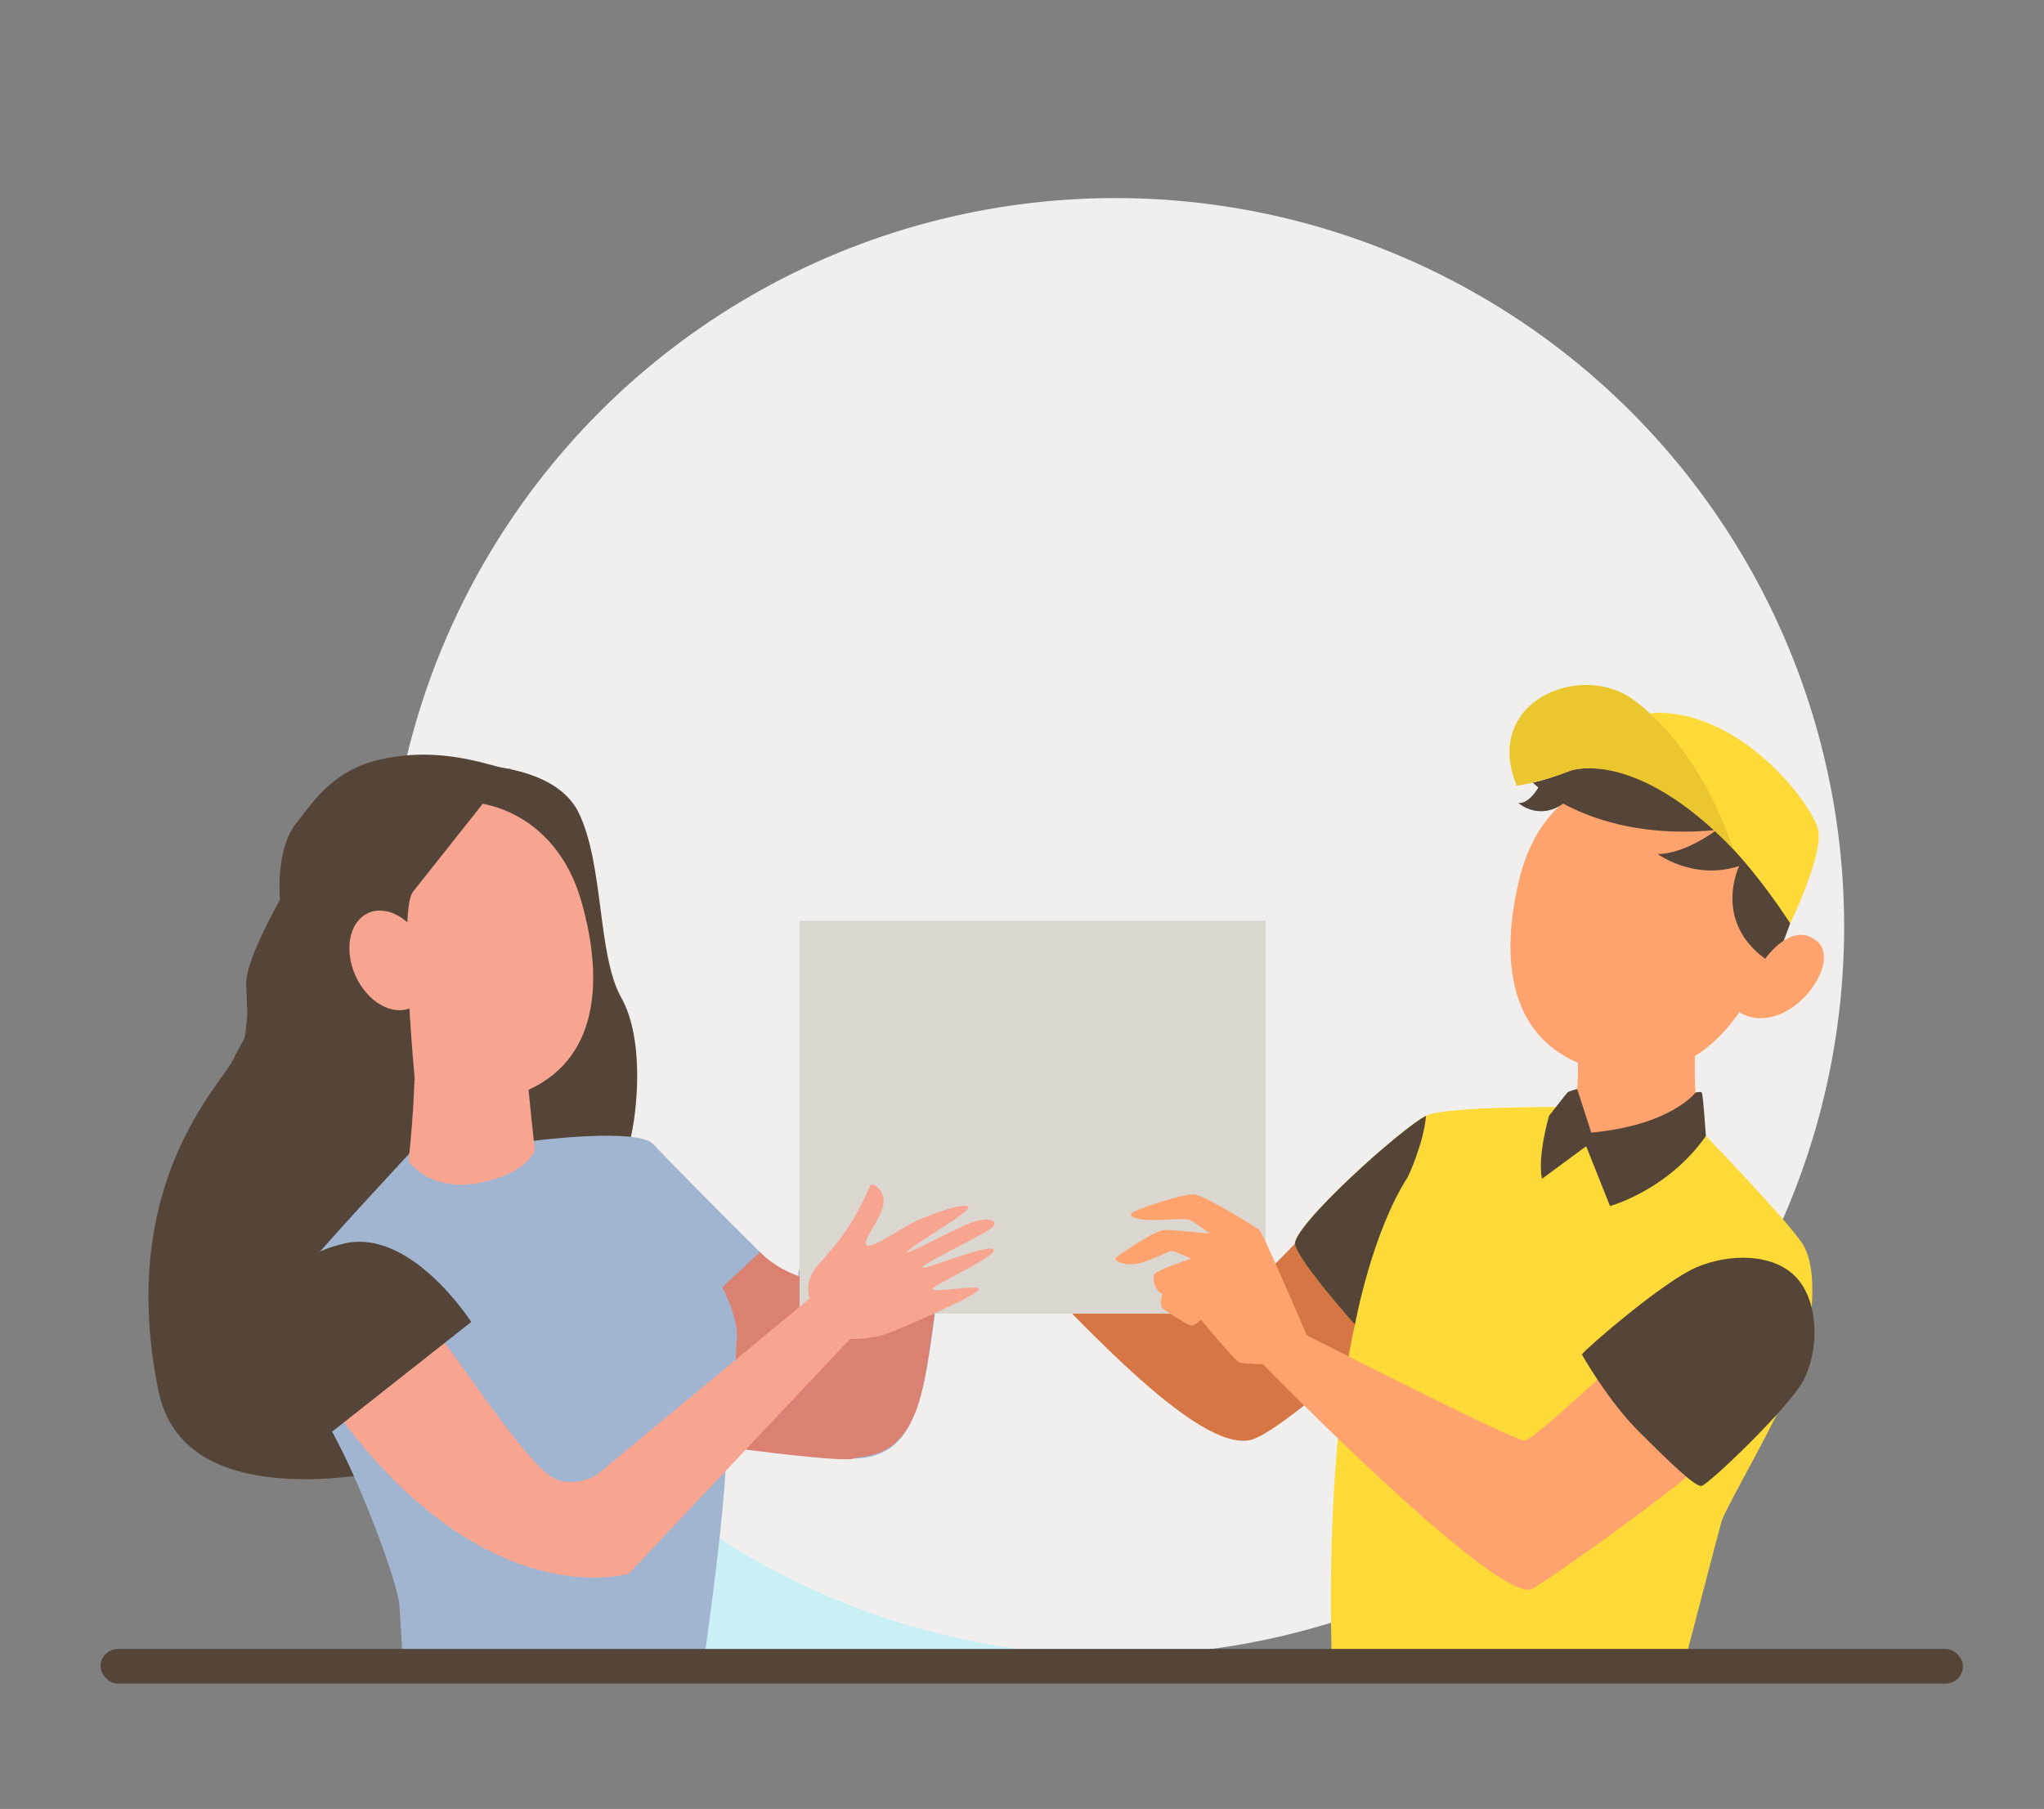 <?xml version="1.0" encoding="UTF-8"?><svg id="uuid-8f9faf0c-a345-42d8-98a5-74da05ab61ef" xmlns="http://www.w3.org/2000/svg" width="469.77" height="415.83" xmlns:xlink="http://www.w3.org/1999/xlink" viewBox="0 0 469.77 415.83"><rect x="0" y="0" width="469.77" height="415.83" fill="#808080" stroke="none"/><defs><style>.uuid-90b16743-586d-424a-a076-64169ca6749c{fill:#3b7977;}.uuid-12c3a87d-8464-4a32-ad67-b04682850c88{fill:#f7a491;}.uuid-69a059e0-a5f2-49ad-8a3c-b79c0416767c{fill:#eac62f;}.uuid-014f301f-5fde-4a6a-9e84-aef6a1c09eaf{fill:#544538;}.uuid-a39d4ca1-8e2d-4336-86ea-28ef5fead2e4{fill:#a1b5d0;}.uuid-cec7af81-5c07-40ef-8d33-1ef3f8e07fee{fill:#f1efed;}.uuid-bb6ee336-808d-4f0b-b897-4c6d06c84f1d{fill:#d57644;}.uuid-56117a58-595f-463c-9f05-2059fbff0102{fill:#184347;}.uuid-0aefba11-8de3-4c8c-8e2f-aa7a4fc6fa1d{fill:#db8172;}.uuid-c0ca9718-2107-41cb-88c9-fdc9918a332b{clip-path:url(#uuid-ba4e4a86-0d04-4000-beed-88c751148140);}.uuid-5d6fc71c-aad8-4443-9d69-f5f8813e377a{fill:#caf0f5;}.uuid-1eab88e4-5c6c-4a7d-8497-a4d2397ac387,.uuid-b357c618-f0b4-41f4-b795-ac0c0e5e0803{fill:none;}.uuid-88198325-7ce0-4b78-9aa2-34d23bceba09{fill:#fdda38;}.uuid-3c2ba74b-d340-417b-a0e6-db6e74bb1f09{fill:#dcd6d1;}.uuid-d0e84ef4-1092-4db1-a156-ef5ae50ba9d8{fill:#ffa36e;}.uuid-b357c618-f0b4-41f4-b795-ac0c0e5e0803{stroke:#a64912;stroke-miterlimit:10;stroke-width:.31px;}</style><clipPath id="uuid-ba4e4a86-0d04-4000-beed-88c751148140"><path class="uuid-1eab88e4-5c6c-4a7d-8497-a4d2397ac387" d="M203.08,236.12c-2.38,.14-1.56,3.95-2.81,7.29-1.25,3.34-2.18,8.4,.86,9.47,3.04,1.06,12.17,1.17,15.55,2.52,3.38,1.34,6.72,1.21,7.19-1.61,.47-2.81,1.88-9.19,2.19-11.47,.31-2.28-9.69-6.97-22.98-6.19Z"/></clipPath></defs><g><polygon class="uuid-5d6fc71c-aad8-4443-9d69-f5f8813e377a" points="149.75 332.6 253.91 353.82 235.73 380.38 119.48 379.05 149.75 332.6"/><polygon class="uuid-5d6fc71c-aad8-4443-9d69-f5f8813e377a" points="149.75 332.6 253.91 353.82 235.73 380.38 119.48 379.05 149.75 332.6"/></g><circle class="uuid-cec7af81-5c07-40ef-8d33-1ef3f8e07fee" cx="256.35" cy="213.02" r="167.49"/><path class="uuid-014f301f-5fde-4a6a-9e84-aef6a1c09eaf" d="M105.72,175.8s21.47-1.02,27.3,11.07c5.83,12.09,4.23,32.61,9.76,42.46,5.54,9.85,3.54,26.97,2.06,32.62-1.48,5.65-13.57,2.35-13.57,2.35l-11.24-1.79-2.68-36.59-11.63-50.13Z"/><path class="uuid-12c3a87d-8464-4a32-ad67-b04682850c88" d="M92.67,186.87c17.29-7.22,35.22,.63,40.85,20.01,5.63,19.38,3.96,38.77-15.63,45.02-19.59,6.25-34.18-7.29-40.22-24.59-6.04-17.3-1.46-33.56,15.01-40.43Z"/><path class="uuid-014f301f-5fde-4a6a-9e84-aef6a1c09eaf" d="M117.36,176.67c-1.71,.88-14.06-5.81-30.27-2.02-11.22,2.62-15.83,10.79-18.76,14.26-5.17,6.12-3.98,17.92-3.98,17.92,0,0-7.95,13.89-7.76,19.35,.3,8.93,.34,5.88,.05,9.11-.44,4.87-.21,2.29-3.02,8.23-2.81,5.94-26.93,28.66-17.2,76.23,7.32,35.81,73.88,13.28,73.88,13.28,5.73-3.6-12.09-56.27-12.09-56.27,0,0-7.8-66.33-3.27-71.8"/><g><g><path class="uuid-b357c618-f0b4-41f4-b795-ac0c0e5e0803" d="M212.52,225.13s5.02,7.72,4.53,15.93"/><path class="uuid-b357c618-f0b4-41f4-b795-ac0c0e5e0803" d="M216.32,224.64s6.37,.57,9.68,4.69"/></g><path class="uuid-a39d4ca1-8e2d-4336-86ea-28ef5fead2e4" d="M94.16,265.09s-22.38,24.02-26.44,29.49c-4.06,5.47,3.91,25.64,9.85,36.89,5.94,11.25,13.91,32.67,14.22,37.52,.31,4.85,.78,12.35,.78,12.35h69.25s5-33.92,5.16-49.08c0,0,23.06,3.83,31.19,2.89,8.13-.94,11.95-6.64,14.45-18.52,2.5-11.88,8.44-66.13,7.82-66.07-.63,.07-15.75-4.9-17.19-2.96-1.09,1.46-15.47,43.55-16.26,43.86s-2.34-.16-3.13,.16,0,4.38-.63,4.38-28.06-27.58-33.09-32.98c-3.58-3.83-26.96-.83-26.96-.83l-29.01,2.92Z"/><path class="uuid-56117a58-595f-463c-9f05-2059fbff0102" d="M96.55,255.66c.4,0,.4-.63,0-.63s-.4,.63,0,.63h0Z"/><g><path class="uuid-90b16743-586d-424a-a076-64169ca6749c" d="M203.08,236.12c-2.38,.14-1.56,3.95-2.81,7.29-1.25,3.34-2.18,8.4,.86,9.47,3.04,1.06,12.17,1.17,15.55,2.52,3.38,1.34,6.72,1.21,7.19-1.61,.47-2.81,1.88-9.19,2.19-11.47,.31-2.28-9.69-6.97-22.98-6.19Z"/><g class="uuid-c0ca9718-2107-41cb-88c9-fdc9918a332b"><g><path class="uuid-56117a58-595f-463c-9f05-2059fbff0102" d="M207.14,234.6c-1.39,.78-2.41,1.93-2.95,3.43s-.6,3.07-.72,4.61c-.11,1.43-.4,2.68-.87,4.03s-1.03,2.81-1.35,4.27c-.27,1.23-.44,2.68,.4,3.73,.25,.31,.69-.13,.44-.44-.71-.88-.44-2.27-.21-3.27,.3-1.33,.79-2.62,1.24-3.9,.38-1.07,.75-2.14,.87-3.27,.15-1.53,.17-3.09,.51-4.59,.4-1.78,1.34-3.16,2.95-4.06,.35-.2,.04-.74-.32-.54h0Z"/><path class="uuid-56117a58-595f-463c-9f05-2059fbff0102" d="M207.81,255.21c-1.01-3.79,1.48-6.95,2.07-10.57,.38-2.38,.35-4.79,.93-7.15,.26-1.08,.65-2.57,1.76-3.08,.36-.17,.05-.71-.32-.54-.94,.44-1.42,1.49-1.74,2.42-.45,1.31-.66,2.71-.82,4.08-.15,1.25-.23,2.5-.37,3.75-.2,1.81-.97,3.5-1.58,5.19-.72,1.99-1.09,3.98-.53,6.07,.1,.39,.71,.22,.6-.17h0Z"/><path class="uuid-56117a58-595f-463c-9f05-2059fbff0102" d="M216.83,235.44c-1.57,2.72-1.72,6.05-2.15,9.09-.25,1.77-.62,3.53-.9,5.29-.33,2.04-.64,4.09-1.04,6.12-.08,.39,.52,.56,.6,.17,.39-1.95,.69-3.92,1.01-5.88,.29-1.79,.66-3.56,.91-5.35,.43-3.03,.55-6.41,2.11-9.12,.2-.35-.34-.66-.54-.32h0Z"/><path class="uuid-56117a58-595f-463c-9f05-2059fbff0102" d="M221.58,237.79c.04,.86,.44,1.67,.58,2.52,.18,1.06-.19,2.12-.63,3.08-.76,1.65-1.8,3.14-2.22,4.94-.38,1.67-.46,3.39-.71,5.08s-.63,3.51-1.84,4.8c-.27,.29,.17,.74,.44,.44,2.45-2.64,1.96-6.73,2.67-10.01,.43-1.96,1.61-3.55,2.38-5.37,.38-.9,.66-1.88,.54-2.86-.11-.88-.56-1.73-.6-2.62-.02-.4-.64-.4-.63,0h0Z"/></g></g></g></g><path class="uuid-12c3a87d-8464-4a32-ad67-b04682850c88" d="M68.62,294.74s1.31-9.5,12.39-8.04c11.07,1.46,37.74,50.27,47.07,53.48,9.33,3.21,19.74-10,19.74-10l-3.28,31.56s-33,10.19-67.58-37.6c0,0-12.72-17.42-8.34-29.4Z"/><path class="uuid-014f301f-5fde-4a6a-9e84-aef6a1c09eaf" d="M79.11,285.85c15.4-3.57,29.19,18.03,29.19,18.03l-31.96,25.21s-28.82-35.92,2.76-43.24Z"/><ellipse class="uuid-12c3a87d-8464-4a32-ad67-b04682850c88" cx="89.53" cy="220.78" rx="8.6" ry="11.95" transform="translate(-82.82 56.3) rotate(-24.27)"/><path class="uuid-0aefba11-8de3-4c8c-8e2f-aa7a4fc6fa1d" d="M174.55,287.93l-8.53,7.96s3.9,7.38,3.32,12.15c-.58,4.77,0,24.92,0,24.92,0,0,24.44,3.25,26.77,2.32,2.33-.93,12.11,.89,15.89-16.01,3.78-16.91,5.9-52.82,5.9-52.82l-24.25-3.13s4.8,31.78-4.74,31.11c-8.85-.62-14.41-6.76-14.41-6.76"/><path class="uuid-bb6ee336-808d-4f0b-b897-4c6d06c84f1d" d="M287.56,330.97c8.35-2.07,52.25-41.54,56.53-55.17,4.28-13.63-16.52-19.31-26.06-10.82-7.51,6.68-29.86,31.97-32.47,31.97s-50.02-24.21-50.02-24.21c0,0,2.11-4.21-1.39-8.21-3.5-4-5.79-6.6-8-10.43-2.21-3.82-3.51-6.93-3.95-7.81-.43-.89-3.51,.91-3.01,4.35,.5,3.44,4.78,7.96,3.88,9.28-.89,1.32-8.32-4.21-11.98-5.77-3.66-1.56-10.23-3.99-11.39-3.08-1.16,.91,11.37,7.93,13.77,10.16,2.41,2.23-12.17-5.94-15.36-6.78-3.19-.84-5.5-.35-3.99,1.29,1.52,1.64,15.4,8.07,16.03,9.27,.64,1.19-14.13-5.24-16.21-4.17-2.08,1.07,12.88,7.82,13.86,9.08,.98,1.26-10.22-1.07-10.64,.09s16.96,8.71,20.89,10.21c3.92,1.5,7.18-.28,8.71,1.3,20.3,21.03,48.3,52.55,60.79,49.46Z"/><g><path class="uuid-88198325-7ce0-4b78-9aa2-34d23bceba09" d="M392.06,261.13s17.98,18.6,22.04,24.54c4.06,5.94,2.66,20.32-1.41,30.32-4.06,10-16.26,30.95-17.04,33.76s-8.28,31.58-8.28,31.58h-81.28s-1.88-44.71,5.31-76.83c0,0-12.82-14.3-13.76-18.37-.94-4.06,25.32-27.61,30.32-29.75,5-2.14,32.26-1.9,32.26-1.9l31.83,6.64Z"/><path class="uuid-014f301f-5fde-4a6a-9e84-aef6a1c09eaf" d="M323.6,270.47s3.57-7.5,4.14-13.97c-5.53,2.71-31.02,25.64-30.09,29.64,.94,4.06,13.76,18.37,13.76,18.37,0,0,3.75-20.94,12.19-34.04Z"/></g><path class="uuid-d0e84ef4-1092-4db1-a156-ef5ae50ba9d8" d="M389.79,237.58s-.98,10.01,.69,22.77c0,0-4.65,7.44-16.39,5.39-11.74-2.04-12.7-7.44-12.7-7.44,0,0,2.19-9.9,.82-18.91l27.59-1.82Z"/><path class="uuid-d0e84ef4-1092-4db1-a156-ef5ae50ba9d8" d="M389.67,179.88c-17.5-6.7-35.19,1.69-40.23,21.23-5.04,19.54-2.79,38.87,16.98,44.53,19.77,5.66,33.94-8.32,39.46-25.8,5.52-17.47,.45-33.58-16.22-39.96Z"/><path class="uuid-014f301f-5fde-4a6a-9e84-aef6a1c09eaf" d="M408.03,191.56s-.61-6.57-8.31-12.66c-7.7-6.1-18.31-10.47-31.31-4.85-6.1,2.64-11.53,4.79-16.12,5.88h0s13.78,13.69,42.23,10.86c0,0-7.07,5.47-13.54,5.54,0,0,8.45,6.17,18.73,2.73,0,0-6.13,12.51,5.98,21.34,.72,.52,1.42,.94,2.11,1.27,2.92-7.15,6.56-16.78,6.56-20.42,0-6.1-6.35-9.69-6.35-9.69Z"/><path class="uuid-d0e84ef4-1092-4db1-a156-ef5ae50ba9d8" d="M399.72,232.71l5.98-12.31s6.28-9.13,12.07-3.88c5.79,5.25-7.22,22.45-18.05,16.19Z"/><g><path class="uuid-88198325-7ce0-4b78-9aa2-34d23bceba09" d="M360.92,177.14s22.44-7.75,50.53,35.12c0,0,7.66-15.77,6.41-21.47-1.25-5.7-17-26.89-36.88-26.95-7.13-.02-20.07,13.3-20.07,13.3Z"/><path class="uuid-69a059e0-a5f2-49ad-8a3c-b79c0416767c" d="M398.31,195.15s-6.9-22.76-23.03-34.38c-12.19-8.78-34.65,.58-26.69,19.83,0,0,5.78-.76,12.34-3.45,0,0,14.74-5.44,37.38,18.01Z"/></g><path class="uuid-014f301f-5fde-4a6a-9e84-aef6a1c09eaf" d="M365.72,260.35l-3.24-10.01s-1.88,.44-2.25,.82c-.37,.38-4.21,5.33-4.21,5.33,0,0-2.72,9.17-1.63,14.49l10.16-7.5,5.47,13.76s13.29-3.6,22.04-16.1c0,0-.63-9.62-.94-9.97s-1.47,0-1.47,0c0,0-5.56,7.47-23.93,9.19Z"/><rect class="uuid-3c2ba74b-d340-417b-a0e6-db6e74bb1f09" x="183.76" y="211.66" width="107.11" height="90.32"/><g><path class="uuid-d0e84ef4-1092-4db1-a156-ef5ae50ba9d8" d="M290.25,313.61s-4.04-.14-5.18-.33c-1.14-.19-9.04-9.9-9.04-9.9,0,0-1.52,1.52-2.38,1.33s-4.66-2.76-6.09-3.62c-1.43-.86-.38-3.71-.38-3.71-1.81-.38-2.4-3.72-1.83-4.57,.57-.86,8.39-3.47,8.39-3.47,0,0-3.71-1.76-4.47-1.76s-3.62,1.71-7.04,2.7c-3.43,.98-6.38-.41-5.81-1.08,.57-.67,9.04-6.47,11.33-6.47s10.37,.86,10.37,.86c0,0-3.71-2.76-4.66-3.14-.95-.38-2.09-.19-7.04,0-4.95,.19-7.23-.76-6.28-1.62,.95-.86,11.8-4.47,14.28-4.28,2.47,.19,14.28,7.61,15.04,8.18,.76,.57,10.87,24.21,10.87,24.21,0,0,47.4,24.21,50.02,24.21s33.2-29.89,40.33-34.37c7.13-4.49,27.41,2.22,23.13,15.85-4.28,13.63-54.2,47.91-61.45,52.55-7.25,4.63-62.09-51.57-62.09-51.57Z"/><path class="uuid-014f301f-5fde-4a6a-9e84-aef6a1c09eaf" d="M363.55,311.36s5.98,10.63,13.2,17.82c7.22,7.19,12.85,12.61,14.31,12.4,1.46-.21,19.69-17.53,23.32-24.08,3.63-6.55,3.84-17.84-1.37-23.66-5.21-5.82-15.59-5.78-23.22-2.47-7.63,3.32-25.2,18.53-26.24,19.99Z"/></g><path class="uuid-014f301f-5fde-4a6a-9e84-aef6a1c09eaf" d="M353.76,180.69s-2.24,4.21-4.81,3.88c0,0,4.7,4.3,10.55,.02,5.85-4.28-5.74-3.9-5.74-3.9Z"/><path class="uuid-12c3a87d-8464-4a32-ad67-b04682850c88" d="M186.11,298.45s-1.59-3.68,1.92-7.68c3.51-4,5.8-6.59,8.02-10.41,2.22-3.82,3.52-6.92,3.96-7.81,.44-.89,3.5,.91,3,4.36-.5,3.44-4.79,7.95-3.9,9.27,.89,1.32,8.33-4.2,11.99-5.75,3.66-1.55,10.24-3.97,11.4-3.06,1.16,.91-11.38,7.91-13.79,10.14-2.41,2.23,12.18-5.92,15.37-6.75,3.19-.84,5.5-.34,3.98,1.3-1.52,1.64-15.41,8.05-16.05,9.24-.64,1.19,14.13-5.22,16.21-4.15,2.08,1.07-12.89,7.8-13.87,9.06-.98,1.26,10.22-1.05,10.64,.1s-16.97,8.68-20.9,10.18c-3.93,1.5-8.71,1.29-8.71,1.29l-50.85,53.96-15.3-16.17,56.87-47.11Z"/><path class="uuid-12c3a87d-8464-4a32-ad67-b04682850c88" d="M95.24,248.25s-.04,5.89-1.32,18.7c0,0,4.87,7.29,16.54,4.9,11.67-2.4,12.47-7.82,12.47-7.82,0,0-.1,.36-1.64-15.43l-26.05-.35Z"/><rect class="uuid-014f301f-5fde-4a6a-9e84-aef6a1c09eaf" x="23.12" y="379.05" width="428.01" height="7.96" rx="3.96" ry="3.96"/></svg>